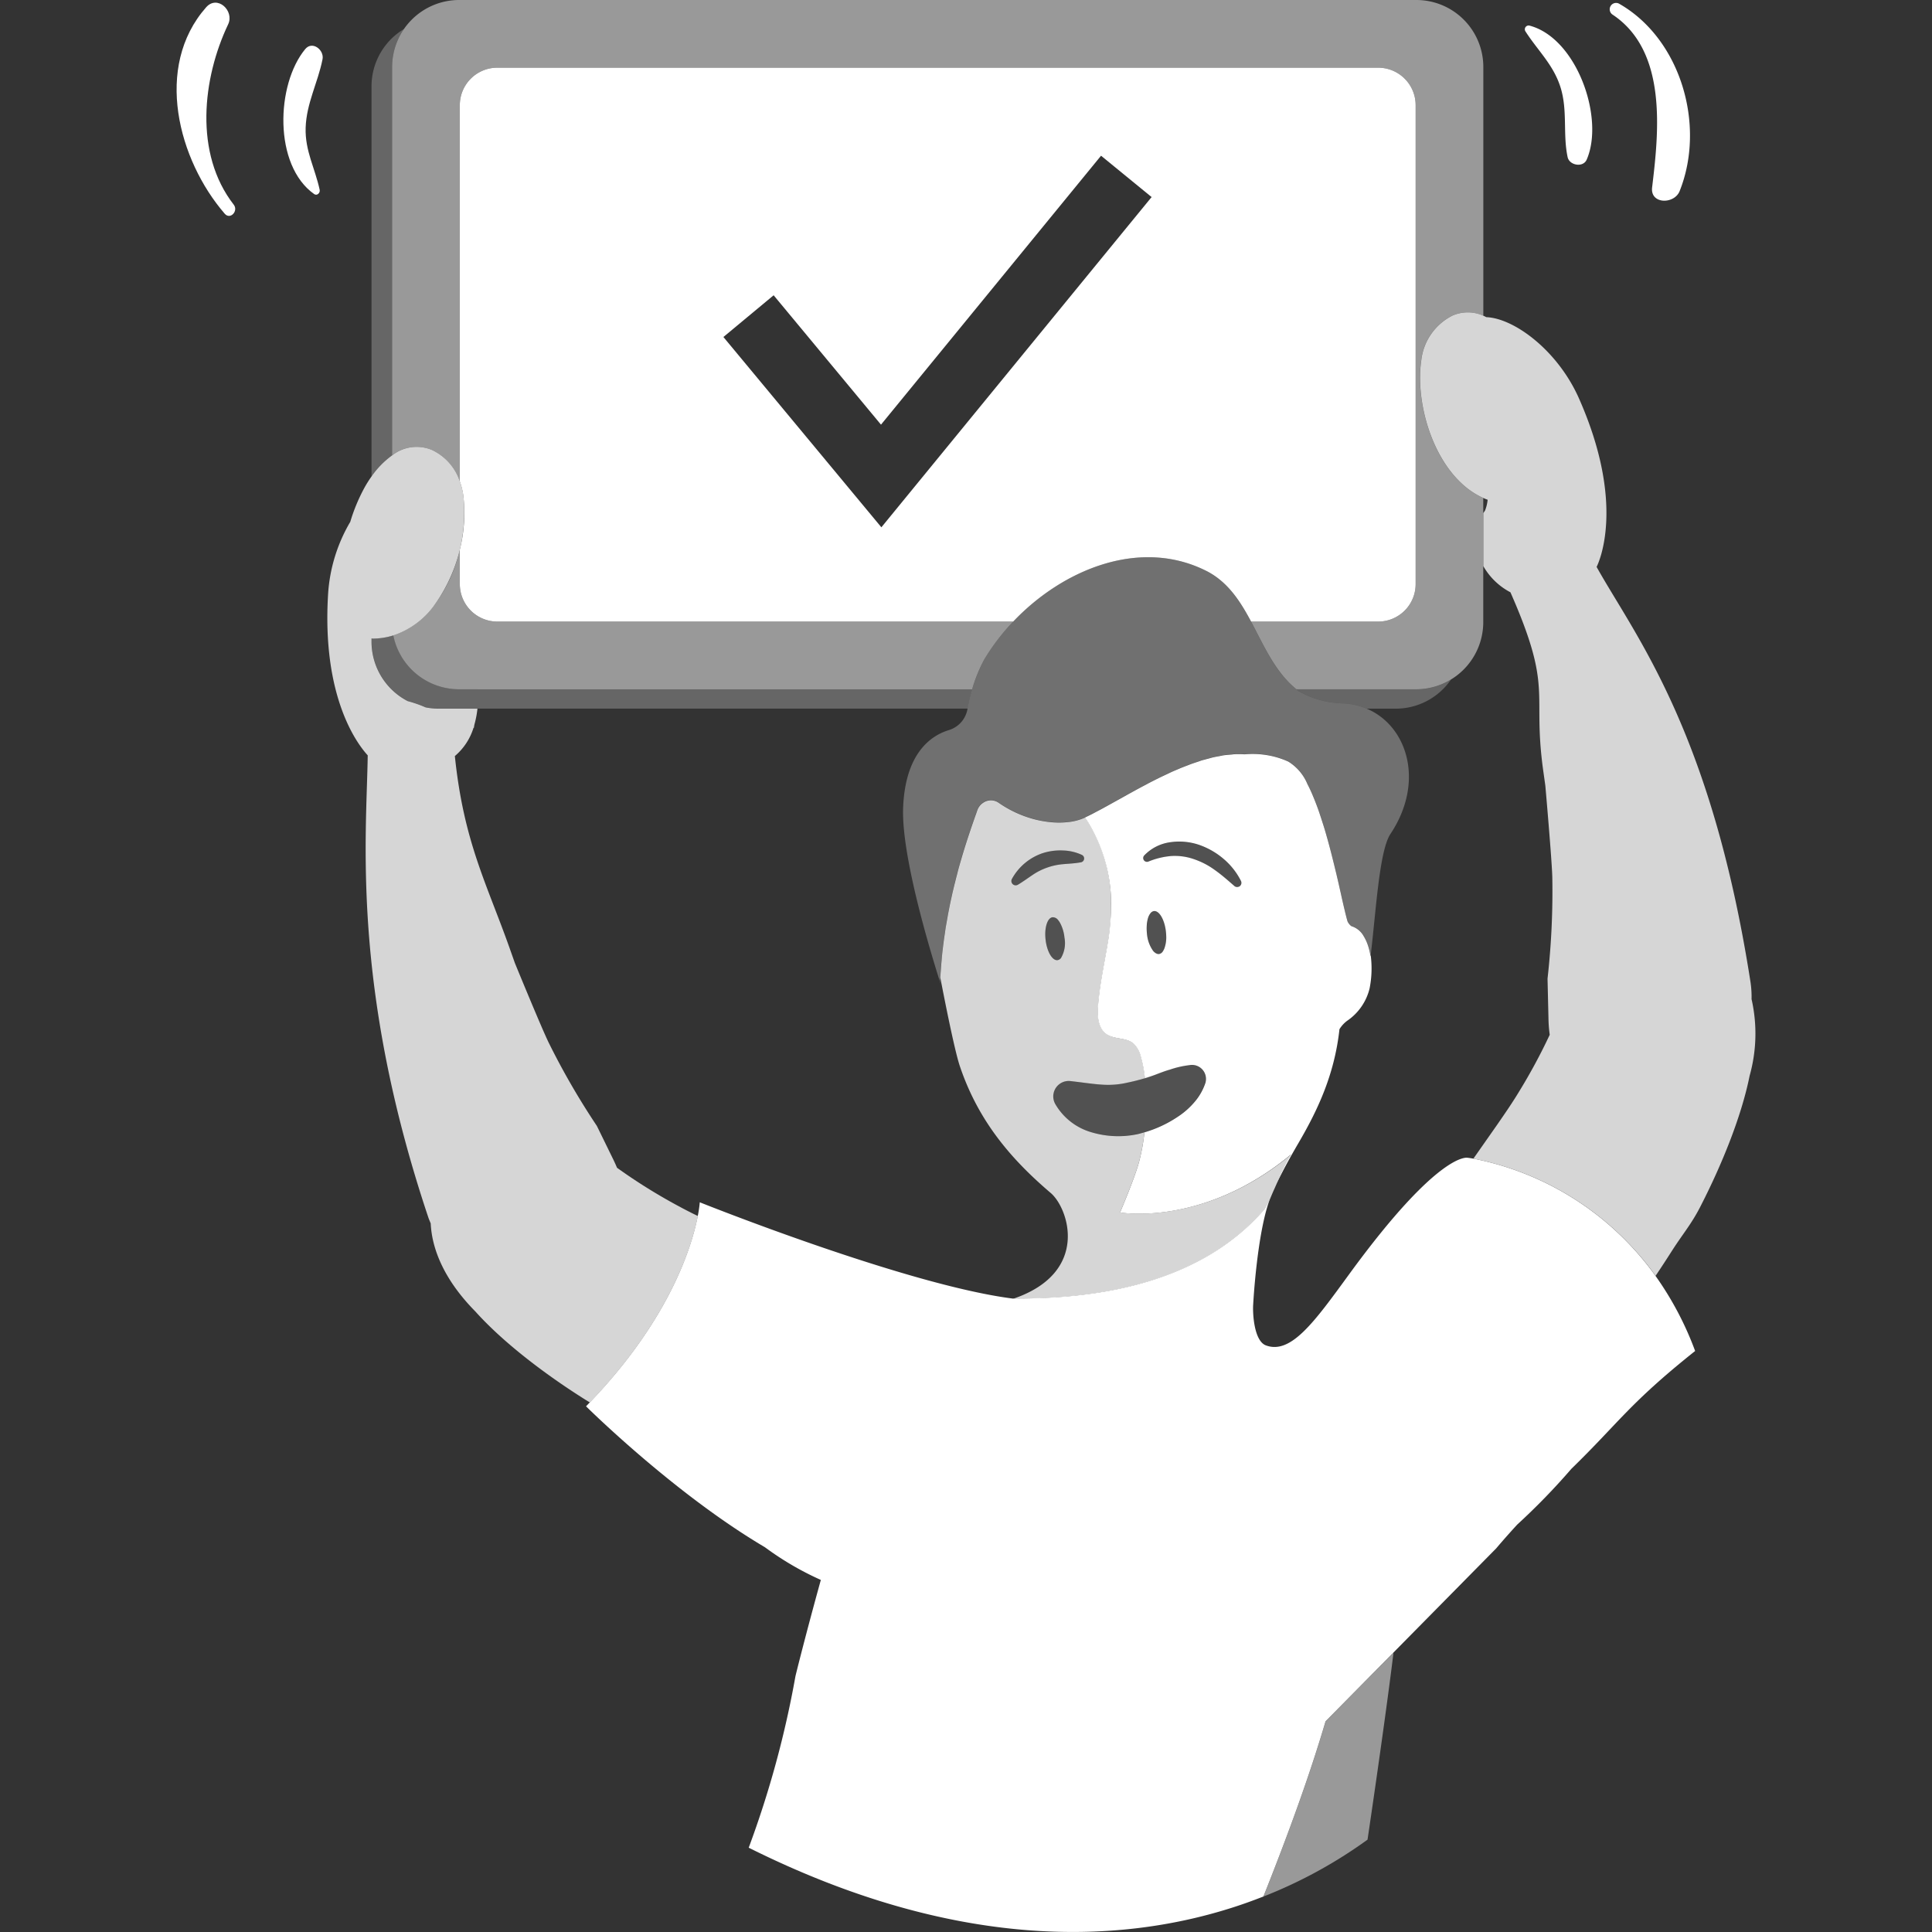 <svg viewBox="0 0 300 300" xmlns="http://www.w3.org/2000/svg"><rect x="0" y="0" width="300" height="300" fill="#333333" stroke="none"/><g fill="#fff"><path d="m 219.93 107.03 h -18.62 c .11 .09 .21 .18 .32 .27 a 14.56 14.56 0 0 0 6.82 1.92 10.56 10.56 0 0 1 3.78 .82 h 4.5 a 10.39 10.39 0 0 0 8.57 -4.51 10.33 10.33 0 0 1 -5.37 1.5 z" opacity=".25"/><path d="m 60.89 70.7 v -60.3 a 10.35 10.35 0 0 1 1.83 -5.89 10.38 10.38 0 0 0 -5.03 8.9 v 60.56 a 13.51 13.51 0 0 1 3.2 -3.27 z" opacity=".25"/><path d="m 74.1 107.03 h -2.8 a 10.41 10.41 0 0 1 -10.2 -8.38 10.89 10.89 0 0 1 -3.16 .5 c -.08 0 -.16 -.02 -.24 -.03 v .51 a 10.39 10.39 0 0 0 5.62 9.23 19.25 19.25 0 0 1 2.78 .97 10.42 10.42 0 0 0 2 .2 h 82.15 a 24.66 24.66 0 0 1 .71 -3.01 h -76.86 z" opacity=".25"/><path d="m 225.56 48.99 a 6.02 6.02 0 0 1 1.57 -.43 5.91 5.91 0 0 1 3.2 .47 v -38.63 a 10.4 10.4 0 0 0 -10.4 -10.4 h -148.64 a 10.41 10.41 0 0 0 -10.4 10.4 v 60.3 a 6.15 6.15 0 0 1 6.17 -.83 8.28 8.28 0 0 1 4.34 4.9 v -58.44 a 5.82 5.82 0 0 1 5.82 -5.82 h 136.78 a 5.82 5.82 0 0 1 5.82 5.82 v 74.37 a 5.82 5.82 0 0 1 -5.82 5.82 h -19.73 c 2 3.76 3.72 7.82 7.04 10.51 h 18.61 a 10.43 10.43 0 0 0 10.4 -10.4 v -19.3 a 12.3 12.3 0 0 1 -3.2 -2.11 c -5.04 -4.53 -7.31 -13.16 -6.44 -19.23 a 8.87 8.87 0 0 1 4.88 -7 z" opacity=".5"/><path d="m 74.63 95.91 a 5.84 5.84 0 0 1 -3.23 -5.21 v -5.36 a 23.01 23.01 0 0 1 -4.17 8.9 12.84 12.84 0 0 1 -6.15 4.41 10.41 10.41 0 0 0 10.2 8.38 h 79.67 a 24.83 24.83 0 0 1 1.87 -4.61 33.62 33.62 0 0 1 4.5 -5.9 h -80.1 a 5.79 5.79 0 0 1 -2.59 -.61 z" opacity=".5"/><path d="m 196.19 294.49 a 72.96 72.96 0 0 0 16.16 -8.83 c 1.73 -11.68 3.37 -23.49 4.03 -29.04 l -10.54 10.68 c -2.44 8.3 -5.85 17.67 -9.65 27.19 z" opacity=".5"/><path d="m 212.22 110.04 a 10.56 10.56 0 0 0 -3.78 -.82 14.56 14.56 0 0 1 -6.82 -1.92 c -.11 -.09 -.21 -.18 -.32 -.27 -3.33 -2.69 -5.04 -6.75 -7.04 -10.51 -1.66 -3.12 -3.53 -6.03 -6.7 -7.74 -10.3 -5.37 -22.43 -.49 -30.24 7.74 a 33.62 33.62 0 0 0 -4.5 5.9 26.48 26.48 0 0 0 -2.58 7.62 c 0 .02 -.01 .03 -.01 .05 a 4.15 4.15 0 0 1 -2.9 3.28 c -2.74 .84 -6.72 3.51 -7.09 11.94 -.34 7.67 4.48 23.28 5.84 27.52 -.07 -.37 -.11 -.58 -.11 -.58 .01 -.16 .02 -.32 .03 -.48 v -.02 c .01 -.2 .03 -.39 .04 -.58 .03 -.5 .06 -1 .11 -1.49 .02 -.22 .04 -.44 .06 -.66 .05 -.51 .1 -1.01 .15 -1.52 .02 -.19 .05 -.38 .07 -.58 .06 -.52 .13 -1.03 .2 -1.53 .03 -.17 .05 -.34 .08 -.51 .08 -.52 .16 -1.03 .24 -1.54 .03 -.15 .05 -.29 .08 -.44 .09 -.52 .19 -1.03 .28 -1.54 .02 -.12 .05 -.24 .07 -.36 .1 -.52 .21 -1.04 .32 -1.54 .02 -.1 .05 -.2 .07 -.3 .12 -.51 .23 -1.02 .35 -1.52 .02 -.08 .04 -.16 .06 -.25 .12 -.51 .25 -1.01 .38 -1.49 .01 -.06 .03 -.11 .04 -.16 .13 -.51 .27 -1 .4 -1.49 l .02 -.08 c .14 -.5 .28 -1 .43 -1.47 l .02 -.06 c .74 -2.46 1.45 -4.5 1.98 -6.01 l .01 -.03 c .1 -.29 .2 -.57 .29 -.82 a 2.29 2.29 0 0 1 .94 -1.18 2.1 2.1 0 0 1 2.35 .01 17.54 17.54 0 0 0 5.36 2.52 14.58 14.58 0 0 0 5.36 .51 8.26 8.26 0 0 0 2.55 -.64 c .16 -.08 .34 -.17 .51 -.25 .27 -.13 .54 -.26 .83 -.41 .1 -.05 .2 -.11 .3 -.16 .33 -.17 .67 -.35 1.02 -.54 l .04 -.02 c 2.09 -1.13 4.47 -2.51 6.99 -3.83 l .29 -.16 c .41 -.21 .82 -.42 1.23 -.63 l .42 -.21 c .39 -.19 .79 -.38 1.18 -.56 .17 -.08 .33 -.16 .49 -.23 .38 -.17 .76 -.33 1.13 -.5 .19 -.08 .37 -.16 .56 -.24 .37 -.15 .73 -.29 1.1 -.43 .2 -.08 .4 -.16 .6 -.23 .36 -.13 .71 -.24 1.07 -.36 .21 -.07 .41 -.14 .62 -.21 .35 -.11 .7 -.19 1.05 -.28 .21 -.05 .42 -.12 .63 -.17 .35 -.08 .7 -.14 1.04 -.2 .2 -.04 .41 -.09 .61 -.12 .38 -.06 .75 -.08 1.13 -.11 .17 -.01 .34 -.04 .5 -.05 a 14.19 14.19 0 0 1 1.59 .01 c .28 -.02 .57 -.04 .85 -.05 a 13.76 13.76 0 0 1 2.55 .16 13.23 13.23 0 0 1 3.41 1.02 7.47 7.47 0 0 1 2.97 3.5 c .26 .5 .51 1.03 .75 1.59 q .18 .42 .36 .87 c .24 .59 .46 1.21 .69 1.85 s .44 1.29 .64 1.96 .41 1.34 .6 2.02 c .48 1.7 .91 3.42 1.3 5.04 .08 .32 .15 .64 .23 .96 .15 .63 .29 1.24 .42 1.82 .07 .29 .13 .58 .19 .85 .13 .55 .24 1.08 .35 1.56 .17 .73 .31 1.36 .45 1.89 .09 .35 .17 .65 .24 .89 a 1.95 1.95 0 0 0 .49 .66 .44 .44 0 0 0 .12 .09 3.31 3.31 0 0 1 1.91 1.57 6.88 6.88 0 0 1 .65 1.41 10.4 10.4 0 0 1 .41 1.72 c .83 -6.71 1.33 -16.34 3.08 -18.98 5.4 -8.11 2.64 -16.81 -3.68 -19.47 z" opacity=".3"/><path d="m 95.81 181.33 q -.23 -.55 -.49 -1.1 l -2.64 -5.4 a 114.47 114.47 0 0 1 -7.46 -12.89 c -1.11 -2.25 -5.27 -12.4 -5.27 -12.4 l -.77 -2.18 c -3.6 -10.18 -7.17 -16.6 -8.55 -29.96 a 9.36 9.36 0 0 0 2.9 -4.4 l .04 .05 c .04 -.17 .06 -.34 .09 -.51 a 15.3 15.3 0 0 0 .48 -2.5 h -6.05 a 10.42 10.42 0 0 1 -2 -.2 19.25 19.25 0 0 0 -2.78 -.97 10.39 10.39 0 0 1 -5.62 -9.23 v -.51 c .08 .01 .16 .03 .24 .03 a 10.89 10.89 0 0 0 3.16 -.5 12.84 12.84 0 0 0 6.15 -4.41 24.59 24.59 0 0 0 4.7 -17.38 10.42 10.42 0 0 0 -.53 -2.1 8.28 8.28 0 0 0 -4.34 -4.9 6.15 6.15 0 0 0 -6.17 .83 13.51 13.51 0 0 0 -3.2 3.27 18.26 18.26 0 0 0 -1.2 1.93 27.62 27.62 0 0 0 -2.11 5.13 25.16 25.16 0 0 0 -3.44 11.15 c -1 16.06 4.52 23.33 6.15 25.11 -.18 12.51 -2.61 35.85 9.39 71.69 .11 .34 .26 .67 .39 .99 .2 4.2 2.27 8.95 6.93 13.67 4.42 4.93 10.97 9.82 16.59 13.39 .42 .27 .81 .51 1.2 .74 12.51 -13.05 15.88 -24.41 16.76 -28.95 -.91 -.44 -1.8 -.89 -2.69 -1.37 a 86.55 86.55 0 0 1 -9.86 -6.12 z" opacity=".8"/><path d="m 271.98 155.14 a 15.51 15.51 0 0 0 -.16 -2.62 c -6.09 -39.15 -17.97 -53.85 -23.9 -64.49 .43 -.86 4.5 -9.84 -2.75 -26.19 -3.31 -7.45 -10.07 -12.43 -14.38 -12.59 -.15 -.08 -.3 -.16 -.45 -.22 a 5.91 5.91 0 0 0 -3.2 -.47 6.02 6.02 0 0 0 -1.57 .43 8.87 8.87 0 0 0 -4.88 7 c -.87 6.07 1.4 14.7 6.44 19.23 a 12.3 12.3 0 0 0 3.2 2.11 c .22 .1 .44 .19 .67 .27 a 6 6 0 0 1 -.41 1.69 l -.26 .38 v 8.24 a 10.39 10.39 0 0 0 4.21 4.06 c 6.7 15.22 3.37 15.23 5.08 27.61 l .34 2.42 s 1.02 11.57 1.08 14.22 a 121.06 121.06 0 0 1 -.74 15.75 l .15 6.36 a 20.76 20.76 0 0 0 .19 2.35 88.82 88.82 0 0 1 -4.64 8.63 c -1.12 1.87 -2.36 3.66 -3.6 5.45 l -3.61 5.15 a 45.58 45.58 0 0 1 28.29 18.2 c .84 -1.25 1.67 -2.52 2.53 -3.87 1.8 -2.81 3.12 -4.25 4.6 -7.23 3.02 -5.92 6.17 -13.47 7.47 -19.96 a 24.23 24.23 0 0 0 .3 -11.91 z" opacity=".8"/><path d="m 173.92 188.26 s 2.2 -5.12 2.94 -7.8 a 30.89 30.89 0 0 0 .85 -4.64 c -.34 .1 -.67 .2 -1.01 .28 a 14.53 14.53 0 0 1 -7.25 -.29 9.52 9.52 0 0 1 -5.62 -4.43 2.4 2.4 0 0 1 2.41 -3.51 l .43 .05 c 1.85 .22 3.14 .42 4.43 .5 a 13.18 13.18 0 0 0 3.96 -.31 c .88 -.18 1.8 -.41 2.74 -.69 0 -.02 0 -.03 0 -.05 a 19.32 19.32 0 0 0 -.61 -3.22 4.12 4.12 0 0 0 -1.19 -2.15 c -1.16 -.93 -2.95 -.58 -4.17 -1.43 -1.24 -.87 -1.42 -2.62 -1.32 -4.13 .23 -3.47 1.02 -6.87 1.57 -10.3 q .14 -.85 .23 -1.66 .1 -.85 .15 -1.66 .09 -1.26 .07 -2.43 a 23.93 23.93 0 0 0 -3.51 -12.66 q -.25 -.41 -.51 -.8 l -.19 .09 a 8.26 8.26 0 0 1 -2.55 .64 13.02 13.02 0 0 1 -2.57 .01 15.91 15.91 0 0 1 -2.79 -.51 17.54 17.54 0 0 1 -5.36 -2.52 2.1 2.1 0 0 0 -2.35 -.01 2.29 2.29 0 0 0 -.94 1.18 c -.09 .25 -.18 .53 -.29 .82 l -.01 .03 c -.53 1.51 -1.24 3.55 -1.98 6.01 l -.02 .06 c -.14 .47 -.28 .96 -.43 1.47 l -.02 .08 c -.14 .48 -.27 .98 -.4 1.49 -.01 .05 -.03 .11 -.04 .16 -.13 .48 -.25 .99 -.38 1.49 -.02 .08 -.04 .16 -.06 .25 -.12 .5 -.24 1 -.35 1.52 -.02 .1 -.05 .2 -.07 .3 -.11 .5 -.22 1.02 -.32 1.54 -.02 .12 -.05 .24 -.07 .36 -.1 .5 -.19 1.02 -.28 1.54 -.03 .15 -.05 .29 -.08 .44 -.09 .5 -.17 1.02 -.24 1.54 -.03 .17 -.05 .34 -.08 .51 -.07 .5 -.14 1.02 -.2 1.53 -.02 .19 -.05 .38 -.07 .58 -.06 .5 -.11 1.01 -.15 1.52 -.02 .22 -.04 .44 -.06 .66 -.04 .49 -.07 .99 -.11 1.49 -.01 .2 -.03 .39 -.04 .58 v .02 c .6 3.12 2.2 11.27 3.03 13.74 2.9 8.61 8.02 14.51 14.12 19.71 2.79 2.38 6.11 12.36 -5.82 16.42 9.61 0 27.89 -.96 39.03 -13.89 .19 -.33 .36 -.66 .53 -.99 .09 -.17 .17 -.35 .25 -.52 .07 -.15 .14 -.3 .21 -.45 q .27 -.66 .57 -1.31 c .14 -.33 .28 -.67 .42 -1.01 .07 -.16 .14 -.33 .21 -.49 .11 -.26 .23 -.53 .35 -.79 q .1 -.23 .22 -.47 c .13 -.27 .27 -.55 .42 -.83 .07 -.14 .14 -.27 .22 -.41 .23 -.41 .47 -.83 .74 -1.24 -13.72 11.32 -26.59 8.99 -26.59 8.99 z m -15.84 -50.89 l -.02 .01 a .67 .67 0 0 1 -.94 -.88 8.58 8.58 0 0 1 4.72 -4 8.91 8.91 0 0 1 3.19 -.44 7.46 7.46 0 0 1 2.97 .69 .61 .61 0 0 1 -.15 1.15 h -.01 c -.98 .18 -1.89 .21 -2.77 .29 a 9.93 9.93 0 0 0 -2.46 .53 9.79 9.79 0 0 0 -2.25 1.13 c -.72 .48 -1.45 1.02 -2.28 1.52 z m 5.36 5.06 a 1.05 1.05 0 0 1 .89 .47 2.82 2.82 0 0 1 .26 .38 6.04 6.04 0 0 1 .7 2.31 4.59 4.59 0 0 1 -.54 3.17 .84 .84 0 0 1 -.54 .33 c -.81 .09 -1.64 -1.32 -1.85 -3.16 -.03 -.23 -.04 -.46 -.05 -.67 -.04 -1.54 .42 -2.75 1.13 -2.83 z" opacity=".8"/><path d="m 179.09 147.68 a 1.57 1.57 0 0 0 .36 .31 .81 .81 0 0 0 .53 .15 .84 .84 0 0 0 .54 -.33 c .03 -.03 .05 -.08 .08 -.12 a 2.08 2.08 0 0 0 .2 -.39 4.99 4.99 0 0 0 .31 -1.99 c 0 -.22 -.02 -.45 -.05 -.68 -.21 -1.84 -1.04 -3.25 -1.85 -3.16 a .83 .83 0 0 0 -.54 .33 2.25 2.25 0 0 0 -.39 .77 4.92 4.92 0 0 0 -.19 1.11 7.14 7.14 0 0 0 .03 1.3 5.35 5.35 0 0 0 .97 2.69 z" opacity=".15"/><path d="m 164.75 148.76 a 4.59 4.59 0 0 0 .54 -3.17 6.06 6.06 0 0 0 -.7 -2.31 2.82 2.82 0 0 0 -.26 -.38 1.05 1.05 0 0 0 -.89 -.47 c -.71 .08 -1.17 1.29 -1.13 2.82 .01 .22 .02 .45 .05 .67 .21 1.84 1.04 3.25 1.85 3.16 a .84 .84 0 0 0 .54 -.32 z" opacity=".15"/><path d="m 165.08 134.19 c .87 -.08 1.79 -.11 2.77 -.29 h .01 a .61 .61 0 0 0 .15 -1.15 7.46 7.46 0 0 0 -2.97 -.69 8.91 8.91 0 0 0 -3.19 .44 8.58 8.58 0 0 0 -4.72 4 .67 .67 0 0 0 .94 .88 l .02 -.01 c .83 -.5 1.55 -1.04 2.29 -1.51 a 9.79 9.79 0 0 1 2.25 -1.13 9.93 9.93 0 0 1 2.45 -.54 z" opacity=".15"/><path d="m 192.69 136.8 a 10.88 10.88 0 0 0 -2.67 -3.39 11.78 11.78 0 0 0 -3.85 -2.21 9.6 9.6 0 0 0 -4.51 -.39 6.85 6.85 0 0 0 -3.97 2.03 .59 .59 0 0 0 .65 .96 l .02 -.01 a 11.9 11.9 0 0 1 3.55 -.85 9.01 9.01 0 0 1 3.51 .5 12.03 12.03 0 0 1 3.25 1.7 c 1.02 .72 1.97 1.57 2.98 2.44 l .02 .02 a .66 .66 0 0 0 1.02 -.79 z" opacity=".15"/><path d="m 184.78 165.36 l -.56 .08 a 14.35 14.35 0 0 0 -2.53 .62 c -.82 .23 -1.57 .53 -2.31 .81 -.54 .2 -1.07 .38 -1.61 .54 -.94 .28 -1.86 .51 -2.74 .69 a 13.18 13.18 0 0 1 -3.96 .31 c -1.29 -.09 -2.58 -.28 -4.43 -.5 l -.43 -.05 a 2.4 2.4 0 0 0 -2.41 3.51 9.52 9.52 0 0 0 5.62 4.43 14.53 14.53 0 0 0 7.25 .29 c .35 -.07 .68 -.18 1.01 -.28 a 18.59 18.59 0 0 0 5.19 -2.43 11.94 11.94 0 0 0 2.49 -2.17 8.85 8.85 0 0 0 1.77 -3.03 2.21 2.21 0 0 0 .08 -.98 2.17 2.17 0 0 0 -2.43 -1.84 z" opacity=".15"/><path d="m 187.57 88.78 c 3.17 1.71 5.04 4.62 6.7 7.74 h 19.73 a 5.82 5.82 0 0 0 5.82 -5.82 v -74.37 a 5.82 5.82 0 0 0 -5.82 -5.82 h -136.78 a 5.82 5.82 0 0 0 -5.82 5.82 v 58.44 a 10.42 10.42 0 0 1 .53 2.1 23.21 23.21 0 0 1 -.53 8.47 v 5.36 a 5.83 5.83 0 0 0 5.82 5.82 h 80.11 c 7.81 -8.23 19.94 -13.11 30.24 -7.74 z m -75.24 -36.45 l 7.8 -6.48 16.67 20.09 34.17 -41.76 7.85 6.42 -41.96 51.28 z"/><path d="m 199.54 180.89 c -.14 .28 -.28 .55 -.42 .83 q -.11 .23 -.22 .47 c -.12 .27 -.24 .53 -.35 .79 -.07 .16 -.14 .33 -.21 .49 l -.42 1 c 1.04 -2.29 2.32 -4.61 3.77 -7.09 2.85 -4.9 5.52 -10.43 6.3 -17.56 a 4.56 4.56 0 0 1 1.22 -1.33 8.49 8.49 0 0 0 3.46 -5.01 15.85 15.85 0 0 0 .17 -5.16 c -.01 .06 -.02 .13 -.02 .19 a 10.4 10.4 0 0 0 -.41 -1.72 6.88 6.88 0 0 0 -.65 -1.41 3.31 3.31 0 0 0 -1.91 -1.57 .44 .44 0 0 1 -.12 -.09 1.95 1.95 0 0 1 -.49 -.66 c -.07 -.24 -.15 -.54 -.24 -.89 -.13 -.52 -.28 -1.16 -.45 -1.89 -.11 -.48 -.23 -1.01 -.35 -1.56 -.06 -.28 -.13 -.56 -.19 -.85 -.13 -.58 -.27 -1.19 -.42 -1.82 -.07 -.32 -.15 -.64 -.23 -.96 -.39 -1.62 -.82 -3.34 -1.3 -5.04 -.19 -.68 -.39 -1.36 -.6 -2.02 s -.42 -1.32 -.64 -1.96 -.45 -1.25 -.69 -1.85 q -.18 -.44 -.36 -.87 c -.24 -.56 -.49 -1.1 -.75 -1.59 a 7.47 7.47 0 0 0 -2.97 -3.5 13.23 13.23 0 0 0 -3.41 -1.02 13.76 13.76 0 0 0 -2.55 -.16 c -.28 .01 -.57 .03 -.85 .05 a 14.19 14.19 0 0 0 -1.59 -.01 c -.16 .01 -.33 .04 -.5 .05 -.37 .03 -.75 .06 -1.13 .11 -.2 .03 -.41 .08 -.61 .12 -.35 .06 -.69 .12 -1.04 .2 -.21 .05 -.42 .11 -.63 .17 -.35 .09 -.7 .18 -1.05 .28 -.21 .06 -.41 .14 -.62 .21 -.36 .12 -.71 .23 -1.07 .36 -.2 .07 -.4 .16 -.6 .23 -.37 .14 -.73 .28 -1.1 .43 -.19 .08 -.37 .16 -.56 .24 -.38 .16 -.76 .32 -1.13 .5 -.17 .08 -.33 .16 -.49 .23 -.4 .19 -.79 .37 -1.18 .56 -.14 .07 -.28 .14 -.42 .21 -.41 .21 -.83 .42 -1.23 .63 l -.29 .16 c -1.15 .6 -2.26 1.21 -3.33 1.81 l -1.19 .66 c -.86 .48 -1.69 .94 -2.48 1.37 l -.04 .02 c -.35 .19 -.69 .36 -1.02 .54 -.1 .05 -.2 .11 -.3 .16 -.29 .15 -.56 .28 -.83 .41 -.11 .05 -.22 .11 -.33 .16 q .26 .39 .51 .8 a 24.62 24.62 0 0 1 3.44 15.09 q -.05 .81 -.15 1.66 -.09 .81 -.23 1.66 c -.55 3.43 -1.34 6.83 -1.57 10.3 -.1 1.51 .08 3.27 1.32 4.13 1.22 .85 3.01 .5 4.17 1.43 a 4.12 4.12 0 0 1 1.19 2.15 19.32 19.32 0 0 1 .61 3.22 v .05 c .53 -.16 1.07 -.34 1.61 -.54 .74 -.28 1.49 -.58 2.31 -.81 a 14.35 14.35 0 0 1 2.53 -.62 l .56 -.08 a 2.17 2.17 0 0 1 2.46 1.84 2.21 2.21 0 0 1 -.08 .98 8.85 8.85 0 0 1 -1.77 3.03 11.94 11.94 0 0 1 -2.49 2.17 18.59 18.59 0 0 1 -5.19 2.43 30.89 30.89 0 0 1 -.85 4.64 c -.74 2.68 -2.94 7.8 -2.94 7.8 s 12.87 2.33 26.57 -9.02 c -.27 .42 -.51 .83 -.74 1.24 -.07 .13 -.14 .27 -.21 .4 z m -18.75 -33.59 a 2.08 2.08 0 0 1 -.2 .39 c -.03 .04 -.05 .09 -.08 .12 a .84 .84 0 0 1 -.54 .33 .81 .81 0 0 1 -.53 -.15 1.54 1.54 0 0 1 -.36 -.31 l -.01 -.01 a 5.35 5.35 0 0 1 -.97 -2.69 7.14 7.14 0 0 1 -.03 -1.3 4.92 4.92 0 0 1 .19 -1.11 2.25 2.25 0 0 1 .39 -.77 .83 .83 0 0 1 .54 -.33 c .81 -.09 1.64 1.32 1.85 3.16 .03 .23 .04 .46 .05 .68 a 4.99 4.99 0 0 1 -.3 2 z m 11.6 -9.63 a .66 .66 0 0 1 -.72 -.09 l -.02 -.02 c -1.01 -.88 -1.96 -1.72 -2.98 -2.44 a 12.03 12.03 0 0 0 -3.25 -1.7 9.01 9.01 0 0 0 -3.51 -.5 11.9 11.9 0 0 0 -3.55 .85 l -.02 .01 a .59 .59 0 0 1 -.65 -.96 6.85 6.85 0 0 1 3.97 -2.03 9.6 9.6 0 0 1 4.51 .39 11.78 11.78 0 0 1 3.85 2.21 10.88 10.88 0 0 1 2.67 3.39 .66 .66 0 0 1 -.3 .9 z"/><path d="m 257.06 198.11 a 45.58 45.58 0 0 0 -28.29 -18.2 c -.55 -.1 -.87 -.13 -.87 -.13 s -4.38 -1.17 -18.46 18.16 c -5.36 7.35 -9.03 12.49 -12.95 10.94 -1.75 -.77 -1.99 -4.85 -1.9 -6.28 .27 -4.62 1.09 -12.76 2.73 -16.74 -.06 .13 -.12 .25 -.18 .38 -.08 .17 -.16 .35 -.25 .52 -.17 .33 -.34 .66 -.53 .99 -11.14 12.93 -29.43 13.89 -39.03 13.89 v .01 c -16.54 -2.08 -48.67 -14.96 -48.67 -14.96 a 18.01 18.01 0 0 1 -.31 2.12 c -.88 4.55 -4.25 15.91 -16.76 28.95 -.2 .2 -.39 .41 -.59 .61 0 0 13.62 13.53 27.77 21.88 a 46.44 46.44 0 0 0 8.69 5.08 c -2.36 8.52 -3.93 14.85 -3.95 14.99 a 153.74 153.74 0 0 1 -7.25 26.59 c 32.2 16.07 57.38 14.86 74.69 9.43 1.83 -.57 3.57 -1.2 5.23 -1.85 3.8 -9.52 7.21 -18.89 9.65 -27.2 l 10.54 -10.68 15.97 -16.19 s 1.17 -1.41 3.26 -3.69 a 103.71 103.71 0 0 0 8.4 -8.65 c 7.44 -7.24 8.97 -10.13 19.22 -18.3 a 49.98 49.98 0 0 0 -6.16 -11.67 z"/><path d="m 35.43 3.77 c .99 -2.08 -1.67 -4.62 -3.42 -2.64 -8.16 9.26 -4.33 23.72 2.89 32.06 .85 .98 2.15 -.42 1.4 -1.4 -6.2 -7.96 -4.85 -19.66 -.87 -28.02 z"/><path d="m 47.39 7.63 c -4.53 5.48 -4.95 18.03 1.4 22.51 .45 .31 .95 -.2 .85 -.66 -.73 -3.38 -2.29 -6.06 -2.18 -9.64 .12 -3.8 1.9 -7 2.62 -10.63 .3 -1.43 -1.57 -2.94 -2.69 -1.58 z"/><path d="m 250.37 2.25 c 8.59 5.68 7.2 18.27 6.17 26.85 -.32 2.64 3.44 2.65 4.27 .58 4.11 -10.27 .14 -23.71 -9.44 -29.13 a .99 .99 0 0 0 -1 1.7 z"/><path d="m 242.33 13.6 c 1.11 3.6 .33 7.23 1.09 10.8 .27 1.28 2.4 1.67 2.96 .39 2.81 -6.47 -1.54 -18.88 -8.87 -20.81 a .59 .59 0 0 0 -.66 .86 c 1.92 3.01 4.38 5.21 5.48 8.76 z"/></g></svg>